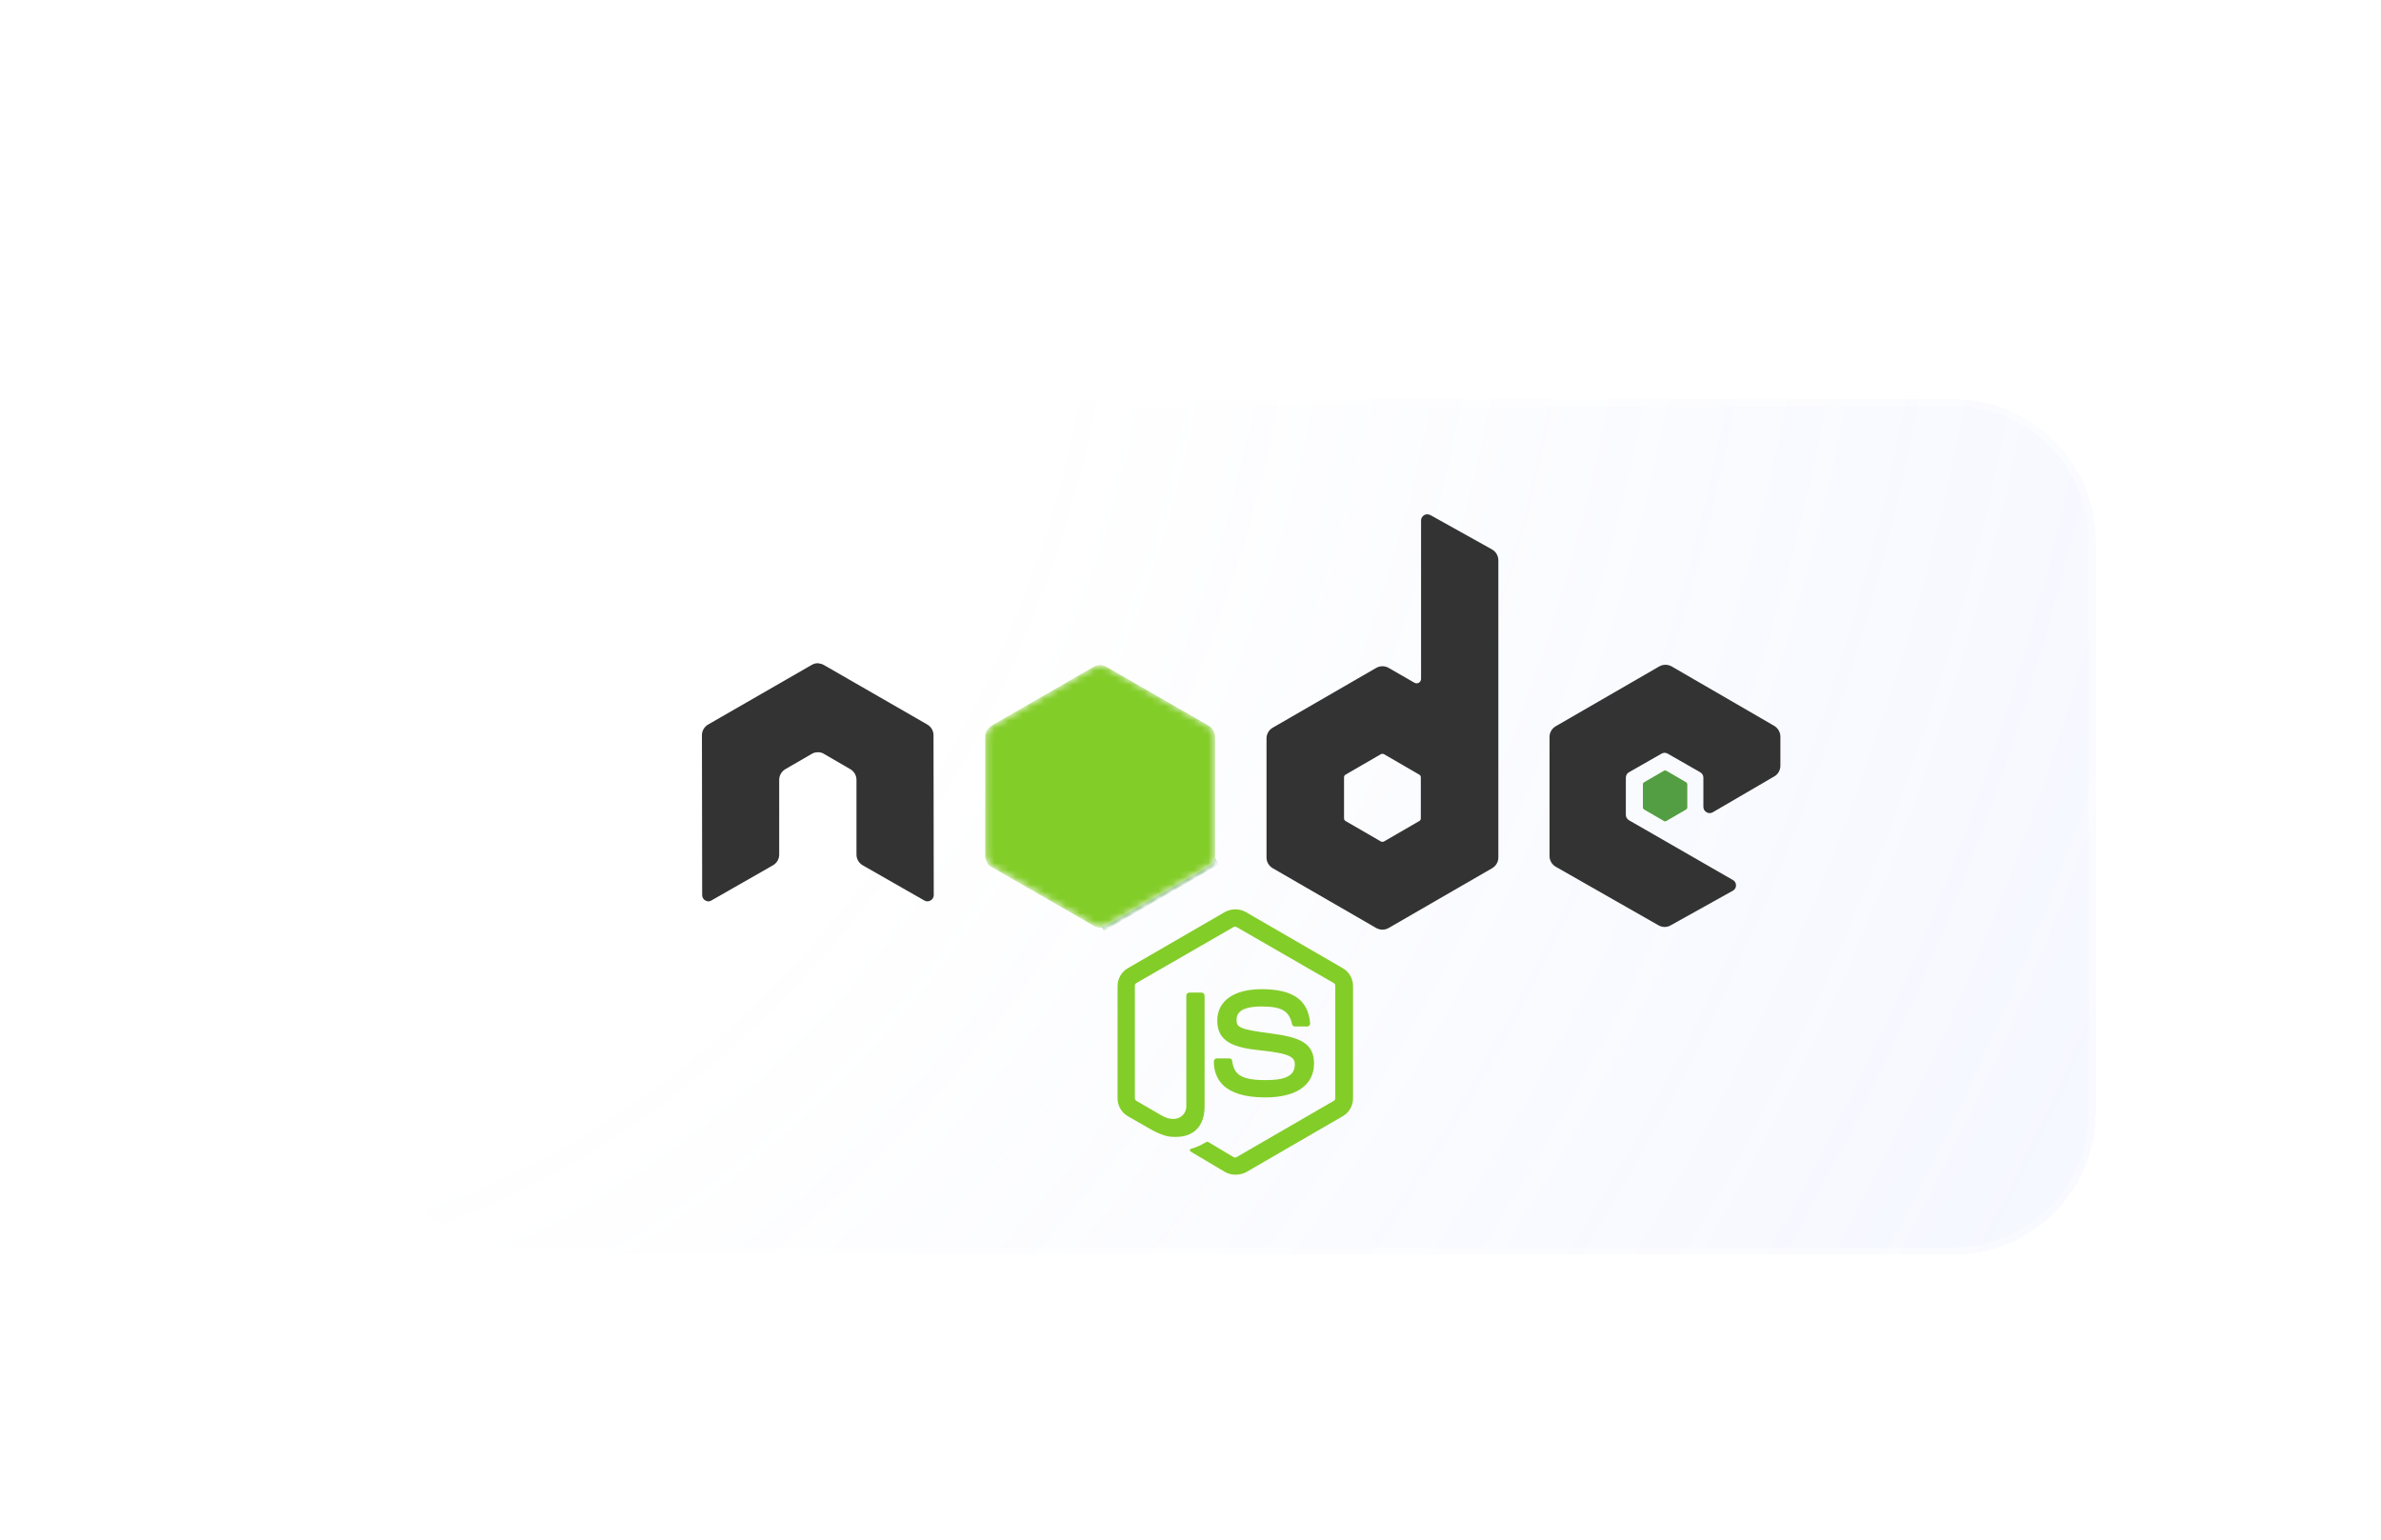 <?xml version="1.0" encoding="UTF-8" standalone="no"?>
<svg
   width="334"
   height="216"
   viewBox="0 0 334 216"
   fill="none"
   version="1.1"
   id="svg75"
   sodipodi:docname="e945681fece4aa5c08954149df38d3f4.svg"
   xmlns:inkscape="http://www.inkscape.org/namespaces/inkscape"
   xmlns:sodipodi="http://sodipodi.sourceforge.net/DTD/sodipodi-0.dtd"
   xmlns="http://www.w3.org/2000/svg"
   xmlns:svg="http://www.w3.org/2000/svg">
  <sodipodi:namedview
     id="namedview77"
     pagecolor="#ffffff"
     bordercolor="#666666"
     borderopacity="1.0"
     inkscape:pageshadow="2"
     inkscape:pageopacity="0.0"
     inkscape:pagecheckerboard="0" />
  <g
     filter="url(#filter0_bd_1578_44782)"
     id="g27"
     transform="translate(14,15.562)">
    <path
       d="m 26,44.438 c 0,-11.046 8.954,-20 20,-20 h 200 c 11.046,0 20,8.954 20,20 v 79.999 c 0,11.046 -8.954,20 -20,20 H 46 c -11.046,0 -20,-8.954 -20,-20 z"
       fill="url(#paint0_radial_1578_44782)"
       shape-rendering="crispEdges"
       id="path2"
       style="fill:url(#paint0_radial_1578_44782)" />
    <path
       d="m 145.286,133.225 c -0.513,0 -0.991,-0.137 -1.436,-0.376 l -4.548,-2.702 c -0.684,-0.376 -0.342,-0.513 -0.137,-0.581 0.923,-0.308 1.094,-0.377 2.052,-0.923 0.103,-0.069 0.24,-0.035 0.342,0.034 l 3.488,2.086 c 0.137,0.068 0.308,0.068 0.41,0 l 13.645,-7.9 c 0.136,-0.068 0.205,-0.205 0.205,-0.376 v -15.764 c 0,-0.172 -0.069,-0.308 -0.205,-0.377 l -13.645,-7.865 c -0.137,-0.069 -0.308,-0.069 -0.41,0 l -13.645,7.865 c -0.136,0.069 -0.205,0.24 -0.205,0.376 v 15.765 c 0,0.137 0.069,0.308 0.205,0.376 l 3.728,2.154 c 2.018,1.026 3.283,-0.171 3.283,-1.367 v -15.56 c 0,-0.205 0.171,-0.41 0.41,-0.41 h 1.744 c 0.205,0 0.41,0.171 0.41,0.41 v 15.56 c 0,2.701 -1.47,4.274 -4.035,4.274 -0.786,0 -1.402,0 -3.146,-0.855 l -3.59,-2.052 c -0.889,-0.512 -1.437,-1.47 -1.437,-2.496 v -15.764 c 0,-1.026 0.548,-1.984 1.437,-2.497 l 13.644,-7.899 c 0.855,-0.479 2.018,-0.479 2.873,0 l 13.644,7.899 c 0.889,0.513 1.436,1.471 1.436,2.497 v 15.764 c 0,1.026 -0.547,1.984 -1.436,2.496 l -13.644,7.9 c -0.445,0.205 -0.958,0.308 -1.437,0.308 z m 4.206,-10.841 c -5.984,0 -7.215,-2.735 -7.215,-5.061 0,-0.205 0.171,-0.41 0.41,-0.41 h 1.779 c 0.205,0 0.376,0.137 0.376,0.342 0.273,1.812 1.06,2.701 4.685,2.701 2.872,0 4.104,-0.649 4.104,-2.188 0,-0.889 -0.343,-1.539 -4.822,-1.983 -3.728,-0.377 -6.053,-1.197 -6.053,-4.172 0,-2.77 2.325,-4.412 6.224,-4.412 4.377,0 6.531,1.505 6.805,4.787 0,0.103 -0.034,0.206 -0.103,0.308 -0.068,0.069 -0.171,0.137 -0.273,0.137 h -1.779 c -0.171,0 -0.342,-0.137 -0.376,-0.308 -0.41,-1.88 -1.47,-2.496 -4.274,-2.496 -3.147,0 -3.523,1.094 -3.523,1.915 0,0.992 0.445,1.299 4.685,1.847 4.206,0.547 6.19,1.333 6.19,4.274 -0.034,3.01 -2.496,4.719 -6.84,4.719 z"
       fill="#83cd29"
       id="path4" />
    <path
       d="m 102.951,71.569 c 0,-0.615 -0.342,-1.197 -0.889,-1.505 L 87.562,61.72 c -0.24,-0.137 -0.513,-0.205 -0.786,-0.24 h -0.137 c -0.273,0 -0.547,0.103 -0.786,0.24 l -14.499,8.344 c -0.547,0.308 -0.889,0.889 -0.889,1.505 l 0.034,22.433 c 0,0.308 0.171,0.616 0.444,0.752 0.274,0.171 0.616,0.171 0.855,0 l 8.618,-4.924 c 0.547,-0.308 0.889,-0.889 0.889,-1.504 V 77.826 c 0,-0.615 0.342,-1.197 0.889,-1.504 l 3.659,-2.12 c 0.274,-0.171 0.581,-0.24 0.889,-0.24 0.308,0 0.615,0.069 0.855,0.24 l 3.659,2.12 c 0.547,0.308 0.889,0.889 0.889,1.504 v 10.498 c 0,0.615 0.342,1.197 0.889,1.504 l 8.617,4.924 c 0.274,0.171 0.616,0.171 0.889,0 0.274,-0.137 0.445,-0.445 0.445,-0.752 z m 69.693,-30.88 c -0.274,-0.137 -0.616,-0.137 -0.856,0 -0.273,0.171 -0.444,0.444 -0.444,0.752 v 22.228 c 0,0.205 -0.102,0.41 -0.308,0.547 -0.205,0.102 -0.41,0.102 -0.615,0 l -3.625,-2.086 c -0.266,-0.151 -0.566,-0.231 -0.872,-0.231 -0.306,0 -0.606,0.08 -0.872,0.231 l -14.5,8.378 c -0.547,0.308 -0.889,0.889 -0.889,1.505 v 16.722 c 0,0.615 0.342,1.197 0.889,1.505 l 14.5,8.378 c 0.266,0.151 0.566,0.231 0.872,0.231 0.306,0 0.606,-0.08 0.872,-0.231 l 14.499,-8.378 c 0.547,-0.308 0.89,-0.889 0.89,-1.505 V 47.05 c 0,-0.65 -0.343,-1.231 -0.89,-1.539 z m -1.334,42.541 c 0,0.171 -0.068,0.308 -0.205,0.376 l -4.959,2.872 c -0.069,0.034 -0.145,0.051 -0.222,0.051 -0.077,0 -0.153,-0.018 -0.222,-0.051 l -4.959,-2.872 c -0.137,-0.068 -0.205,-0.239 -0.205,-0.376 v -5.745 c 0,-0.171 0.068,-0.308 0.205,-0.376 l 4.959,-2.873 c 0.069,-0.034 0.145,-0.051 0.222,-0.051 0.077,0 0.153,0.018 0.222,0.051 l 4.959,2.873 c 0.137,0.068 0.205,0.239 0.205,0.376 z m 49.585,-5.882 c 0.547,-0.308 0.855,-0.889 0.855,-1.505 v -4.069 c 0,-0.615 -0.342,-1.197 -0.855,-1.505 l -14.397,-8.344 c -0.265,-0.151 -0.566,-0.231 -0.872,-0.231 -0.305,0 -0.606,0.08 -0.872,0.231 l -14.499,8.378 c -0.547,0.308 -0.889,0.889 -0.889,1.505 v 16.722 c 0,0.615 0.342,1.197 0.889,1.505 l 14.397,8.207 c 0.547,0.308 1.196,0.308 1.71,0 l 8.719,-4.855 c 0.274,-0.137 0.445,-0.445 0.445,-0.752 0,-0.308 -0.171,-0.616 -0.445,-0.752 l -14.567,-8.378 c -0.274,-0.171 -0.445,-0.444 -0.445,-0.752 V 77.519 c 0,-0.308 0.171,-0.615 0.445,-0.752 l 4.548,-2.599 c 0.133,-0.084 0.287,-0.128 0.445,-0.128 0.157,0 0.311,0.044 0.444,0.128 l 4.548,2.599 c 0.274,0.171 0.445,0.444 0.445,0.752 v 4.104 c 0,0.308 0.171,0.615 0.444,0.752 0.274,0.171 0.616,0.171 0.889,0 z"
       fill="#333333"
       id="path6" />
    <path
       d="m 205.404,76.561 c 0.051,-0.033 0.11,-0.051 0.171,-0.051 0.061,0 0.12,0.018 0.171,0.051 l 2.77,1.607 c 0.103,0.068 0.171,0.171 0.171,0.308 v 3.215 c 0,0.137 -0.068,0.239 -0.171,0.308 l -2.77,1.607 c -0.051,0.033 -0.11,0.051 -0.171,0.051 -0.061,0 -0.12,-0.018 -0.171,-0.051 l -2.77,-1.607 c -0.103,-0.068 -0.171,-0.171 -0.171,-0.308 v -3.215 c 0,-0.137 0.068,-0.24 0.171,-0.308 z"
       fill="#539e43"
       id="path8" />
    <mask
       id="mask0_1578_44782"
       maskUnits="userSpaceOnUse"
       x="110"
       y="61"
       width="33"
       height="38">
      <path
         d="m 127.196,61.993 c -0.265,-0.151 -0.566,-0.231 -0.872,-0.231 -0.305,0 -0.606,0.08 -0.872,0.231 l -14.396,8.309 c -0.548,0.308 -0.855,0.889 -0.855,1.504 v 16.654 c 0,0.615 0.342,1.197 0.855,1.504 l 14.396,8.31 c 0.266,0.151 0.567,0.231 0.872,0.231 0.306,0 0.607,-0.08 0.872,-0.231 l 14.397,-8.31 c 0.547,-0.308 0.855,-0.889 0.855,-1.504 V 71.807 c 0,-0.615 -0.342,-1.197 -0.855,-1.504 z"
         fill="#ffffff"
         id="path10" />
    </mask>
    <g
       mask="url(#mask0_1578_44782)"
       id="g23">
      <path
         d="m 127.196,61.993 c -0.265,-0.151 -0.566,-0.231 -0.872,-0.231 -0.305,0 -0.606,0.08 -0.872,0.231 l -14.396,8.309 c -0.548,0.308 -0.855,0.889 -0.855,1.505 v 16.654 c 0,0.615 0.342,1.197 0.855,1.504 l 14.396,8.31 c 0.266,0.151 0.567,0.231 0.872,0.231 0.306,0 0.607,-0.08 0.872,-0.231 l 14.397,-8.31 c 0.547,-0.308 0.855,-0.889 0.855,-1.504 V 71.808 c 0,-0.615 -0.342,-1.197 -0.855,-1.505 z"
         fill="#83cd29"
         id="path13" />
      <path
         d="m 141.627,70.303 -14.465,-8.309 c -0.142,-0.072 -0.291,-0.129 -0.444,-0.171 L 110.508,89.59 c 0.135,0.164 0.297,0.303 0.479,0.41 l 14.465,8.31 c 0.411,0.239 0.889,0.308 1.334,0.171 L 142.004,70.645 c -0.103,-0.137 -0.24,-0.24 -0.377,-0.342 z"
         fill="#83cd29"
         id="path15" />
      <path
         fill-rule="evenodd"
         clip-rule="evenodd"
         d="m 141.662,89.966 c 0.41,-0.239 0.718,-0.65 0.855,-1.094 L 126.649,61.788 c -0.411,-0.068 -0.855,-0.034 -1.231,0.205 l -14.363,8.276 15.491,28.246 c 0.225,-0.037 0.444,-0.106 0.65,-0.205 l 14.465,-8.344 z"
         fill="#83cd29"
         id="path17" />
      <path
         fill-rule="evenodd"
         clip-rule="evenodd"
         d="m 141.662,89.965 -14.431,8.31 c -0.204,0.104 -0.424,0.173 -0.65,0.205 l 0.274,0.513 16.003,-9.267 v -0.205 l -0.41,-0.684 c -0.068,0.479 -0.376,0.889 -0.786,1.129 z"
         fill="url(#paint1_linear_1578_44782)"
         id="path19"
         style="fill:url(#paint1_linear_1578_44782)" />
      <path
         fill-rule="evenodd"
         clip-rule="evenodd"
         d="m 141.662,89.965 -14.431,8.31 c -0.204,0.104 -0.424,0.173 -0.65,0.205 l 0.274,0.513 16.003,-9.267 v -0.205 l -0.41,-0.684 c -0.068,0.479 -0.376,0.889 -0.786,1.129 z"
         fill="url(#paint2_linear_1578_44782)"
         id="path21"
         style="fill:url(#paint2_linear_1578_44782)" />
    </g>
    <path
       d="m 46,25.439 h 200 v -2 H 46 Z m 219,19 v 79.999 h 2 V 44.438 Z M 246,143.438 H 46 v 2 h 200 z m -219,-19 V 44.438 h -2 v 79.999 z m 19,19 c -10.493,0 -19,-8.506 -19,-19 h -2 c 0,11.598 9.402,21 21,21 z m 219,-19 c 0,10.494 -8.507,19 -19,19 v 2 c 11.598,0 21,-9.402 21,-21 z M 246,25.439 c 10.493,0 19,8.507 19,19 h 2 c 0,-11.598 -9.402,-21 -21,-21 z m -200,-2 c -11.598,0 -21,9.402 -21,21 h 2 c 0,-10.493 8.507,-19 19,-19 z"
       fill="#ffffff"
       fill-opacity="0.4"
       id="path25" />
  </g>
  <defs
     id="defs73">
    <filter
       id="filter0_bd_1578_44782"
       x="-14"
       y="-15.562"
       width="334"
       height="216"
       filterUnits="userSpaceOnUse"
       color-interpolation-filters="sRGB">
      <feComposite
         in2="SourceAlpha"
         operator="in"
         result="effect1_backgroundBlur_1578_44782"
         id="feComposite29" />
      <feColorMatrix
         in="SourceAlpha"
         type="matrix"
         values="0 0 0 0 0 0 0 0 0 0 0 0 0 0 0 0 0 0 127 0"
         result="hardAlpha"
         id="feColorMatrix31" />
      <feOffset
         dx="14"
         dy="16"
         id="feOffset33" />
      <feGaussianBlur
         stdDeviation="20"
         id="feGaussianBlur35" />
      <feComposite
         in2="hardAlpha"
         operator="out"
         id="feComposite37" />
      <feColorMatrix
         type="matrix"
         values="0 0 0 0 0.173 0 0 0 0 0.38 0 0 0 0 0.692 0 0 0 0.2 0"
         id="feColorMatrix39" />
      <feBlend
         mode="normal"
         in2="effect1_backgroundBlur_1578_44782"
         result="effect2_dropShadow_1578_44782"
         id="feBlend41" />
      <feBlend
         mode="normal"
         in="SourceGraphic"
         in2="effect2_dropShadow_1578_44782"
         result="shape"
         id="feBlend43" />
    </filter>
    <radialGradient
       id="paint0_radial_1578_44782"
       cx="0"
       cy="0"
       r="1"
       gradientUnits="userSpaceOnUse"
       gradientTransform="matrix(233.359,115.616,-150.591,303.952,26,24.276)">
      <stop
         stop-color="white"
         id="stop46" />
      <stop
         offset="0.344"
         stop-color="white"
         id="stop48" />
      <stop
         offset="1"
         stop-color="#F5F7FF"
         stop-opacity="0.945"
         id="stop50" />
    </radialGradient>
    <linearGradient
       id="paint1_linear_1578_44782"
       x1="109.675"
       y1="93.943"
       x2="142.988"
       y2="93.943"
       gradientUnits="userSpaceOnUse">
      <stop
         offset="0.092"
         stop-color="#6CC04A"
         id="stop53" />
      <stop
         offset="0.286"
         stop-color="#66B848"
         id="stop55" />
      <stop
         offset="0.597"
         stop-color="#54A044"
         id="stop57" />
      <stop
         offset="0.862"
         stop-color="#41873F"
         id="stop59" />
    </linearGradient>
    <linearGradient
       id="paint2_linear_1578_44782"
       x1="147.841"
       y1="67.4"
       x2="139.402"
       y2="111.623"
       gradientUnits="userSpaceOnUse">
      <stop
         stop-color="#41873F"
         id="stop62" />
      <stop
         offset="0.329"
         stop-color="#418B3D"
         id="stop64" />
      <stop
         offset="0.635"
         stop-color="#419637"
         id="stop66" />
      <stop
         offset="0.932"
         stop-color="#3FA92D"
         id="stop68" />
      <stop
         offset="1"
         stop-color="#3FAE2A"
         id="stop70" />
    </linearGradient>
  </defs>
</svg>

